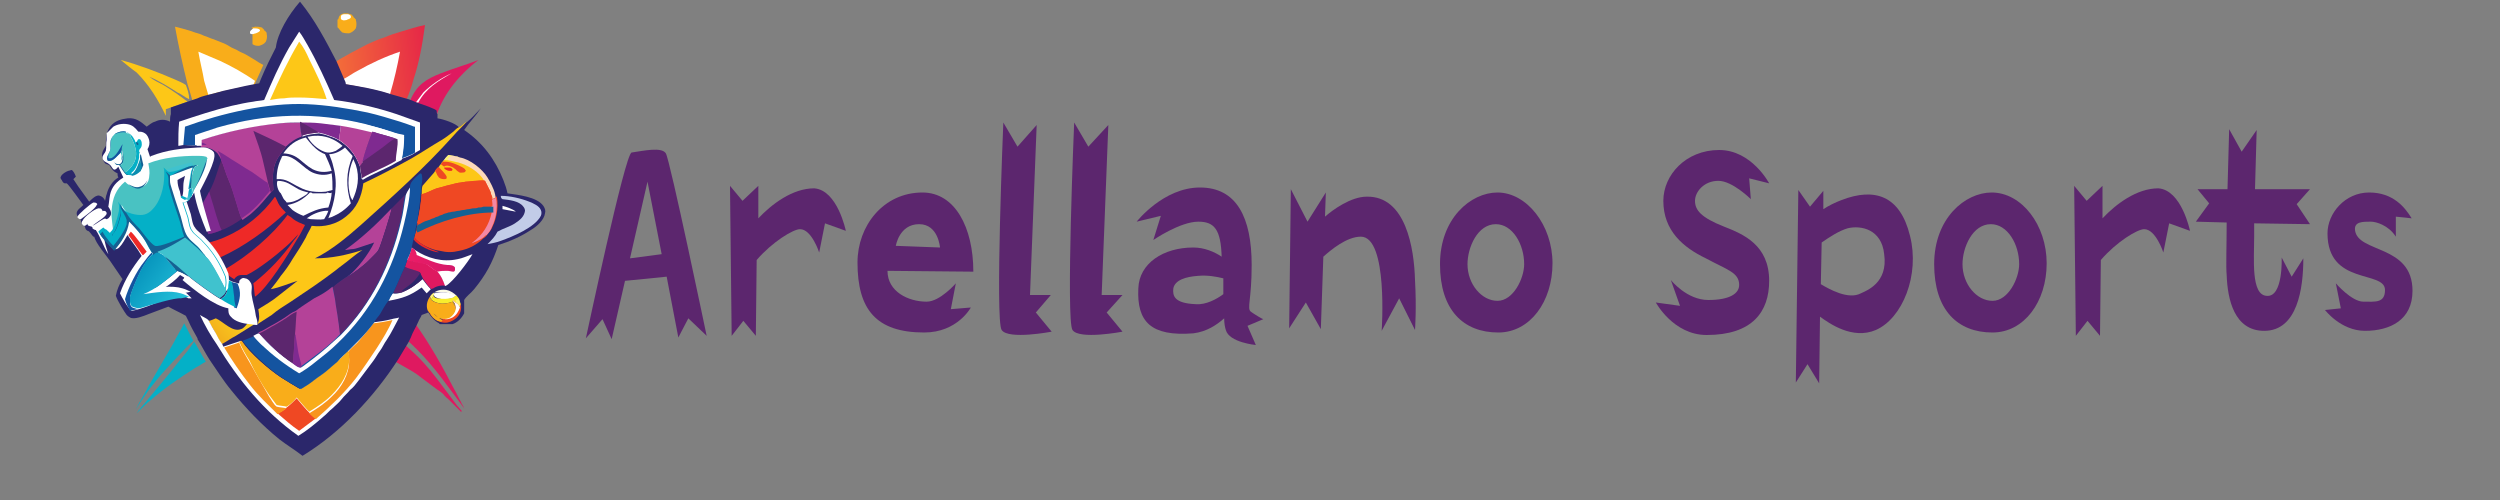 <?xml version="1.0" encoding="utf-8"?>
<!-- Generator: Adobe Illustrator 28.0.0, SVG Export Plug-In . SVG Version: 6.00 Build 0)  -->
<svg version="1.1" id="Layer_1" xmlns="http://www.w3.org/2000/svg" xmlns:xlink="http://www.w3.org/1999/xlink" x="0px" y="0px"
	 viewBox="0 0 300 60" style="enable-background:new 0 0 300 60;" xml:space="preserve">
<rect x="0" y="0" width="300" height="60" fill="#808080" stroke="none"/>
<style type="text/css">
	.st0{fill:#5C266E;}
	.st1{fill:#F9AD1A;}
	.st2{fill:#FFFFFF;}
	.st3{fill:#DF1960;}
	.st4{fill:#04B0C7;}
	.st5{fill:#FDC717;}
	.st6{fill:url(#SVGID_1_);}
	.st7{fill:#2B276B;}
	.st8{fill:#FDF277;}
	.st9{fill:#FBFAE6;}
	.st10{fill:#F8ED2D;}
	.st11{fill:#EF4823;}
	.st12{fill:#FCDABB;}
	.st13{fill:url(#SVGID_00000165955726817401273870000003279908609280507523_);}
	.st14{fill:#B44298;}
	.st15{fill:url(#SVGID_00000068676153413087645550000001735213564927545481_);}
	.st16{fill:#C2CCE8;}
	.st17{fill:#EE2927;}
	.st18{fill:#1454A0;}
	.st19{fill:#7F2A90;}
	.st20{fill:#F388A4;}
	.st21{fill:#156193;}
	.st22{fill:#F8951D;}
	.st23{fill:#49C2C2;}
	.st24{fill:#0B8EB0;}
	.st25{fill:url(#SVGID_00000036249267045161664780000016304607079960588727_);}
	.st26{fill:#40C2CE;}
	.st27{fill:url(#SVGID_00000072971693038055497780000005103266570060869299_);}
</style>
<g>
	<path class="st0" d="M79.9,18.4c0.5,0.8,4.9,21.9,4.9,21.9l-2.2-2.1l-1.2,2.3L80,33.2l-5,0.5l-1.6,7l-1.1-2.4l-2,2.3
		c0,0.1,4.7-22.2,5.5-22.3C77.2,18.1,79.4,17.6,79.9,18.4z M79.4,30.5l-1.7-8.7l-2.1,9.2L79.4,30.5z"/>
	<path class="st0" d="M101.5,27.7L99,26.8l-0.7,3.5c0,0-0.9-2.8-2.3-2.8c-0.8,0-3.3,1.5-5.2,3.7l-0.1,9.1l-1.5-1.8l-1.4,1.8l-0.2-18
		l1.5,1.8l1.9-1.8l0,3.9c1.6-1.7,4.1-3.6,6.7-3.6C100.5,22.8,101.5,27.7,101.5,27.7z"/>
	<path class="st0" d="M116.8,32.6l-10.3-0.1c0,2.5,2.5,3.7,4.7,3.7c1.6,0,3.5-2.2,3.5-2.2l-0.6,3.1l2.4-0.2c0,0-1.6,3-5.6,3
		c-5.8,0-8-2.8-8-8.4c0-4.4,3.1-8.4,7.8-8.4C114.6,23.1,116.8,27.3,116.8,32.6z M112.8,29.7c0,0-0.2-2.8-2.5-2.8
		c-2.4,0-2.8,2.6-2.8,2.6L112.8,29.7z"/>
	<path class="st0" d="M124.3,37.5l1.9,2.3c0,0-5.2,1-6-0.2c-0.8-1.1,0.2-24.9,0.2-24.9l1.7,2.9l2.3-2.6l-0.8,20.4h2.5L124.3,37.5z"
		/>
	<path class="st0" d="M132.8,37.5l1.9,2.3c0,0-5.2,1-6-0.2c-0.8-1.1,0.2-24.9,0.2-24.9l1.7,2.9L133,15l-0.8,20.4h2.5L132.8,37.5z"/>
	<path class="st0" d="M151.6,38.3l-1.9,0.8l1,2.3c0,0-3.2-0.3-3.6-1.8c-0.1-0.3-0.2-0.8-0.2-1.4c-0.9,0.8-2.1,1.6-3.7,1.8
		c-5.1,0.4-6.8-1.4-6.6-5.4c0.1-3,3-4.9,6.6-4.9c1.3,0,2.5,0.5,3.4,1.1c-0.1-3.3-0.9-4.2-2.8-4.2c-2.2,0-5.4,2.2-5.4,2.2l0.9-2.9
		l-2.9,0.7c0,0,3.2-4.1,7.6-4.1s6.2,3.6,6.2,9.3c0,4.2-0.6,5.2-0.1,5.6C150.5,37.7,151.5,38.3,151.6,38.3z M146.8,35.3
		c0-0.7,0-1.3,0-1.9c-0.8-0.2-1.9-0.4-3-0.3c-1.5,0.1-2.8,0.5-3,1.5c-0.1,0.9,0.1,1.8,2.7,1.9C144.7,36.6,146,35.9,146.8,35.3z"/>
	<path class="st0" d="M169.8,33.6c0.2,3.4,0,6,0,6l-1.9-3.8l-2.1,3.9c0,0,0.8-11.3-2.5-11.3c-1.7,0-3.6,1.6-4.5,2.4l-0.3,8.7
		l-1.8-3.2l-2,3.1l0.2-16.7l2,3.9l2.2-3.5l-0.1,2.9c0.9-0.8,3.1-2.4,5-2.4C168.7,23.5,169.7,29.8,169.8,33.6z"/>
	<path class="st0" d="M186.3,31.6c0,4.6-2.7,8.3-6.5,8.3c-4.2,0-7-2.7-7-8.2c0-5.5,3.7-8.6,6.9-8.6C183.2,23.1,186.3,27,186.3,31.6z
		 M182.9,31.7c0-2.4-1.4-4.8-3.4-4.8c-2.2,0-3.4,2.8-3.4,4.8c0,2.4,1.7,4.4,3.6,4.4S182.9,33.4,182.9,31.7z"/>
	<path class="st0" d="M212.3,33.7c0,3.7-2,6.5-7.5,6.5c-4,0-6.1-3.9-6.1-3.9l2.9,0.4l-1.1-3.1c0,0,1.9,2.4,4.5,2.4
		c2.6,0,3.7-0.8,3.7-1.8c0-1.5-1.4-1.8-4-3.2c-2.7-1.3-5.1-3.3-5.1-6.9c0-3.1,2.7-6.1,6.7-6.1c3.9,0,6,4,6,4l-2.4-0.6l0.2,2.5
		c0,0-2.2-2.2-3.9-2.2s-2.8,1.3-2.8,2.4c0,1.1,0.7,2,3.5,3.1C209.2,28.1,212.3,29.4,212.3,33.7z"/>
	<path class="st0" d="M229.2,28.3c1.2,4.7-0.9,9.9-4.1,11.3c-2.8,1.2-5.6-0.8-6.7-1.6l-0.1,8l-1.4-2.3l-1.4,2.2l0.3-23.1l1.4,2
		l1.6-1.9l0,2.2c0.6-0.4,1.4-0.8,2.2-1.1C224.9,22.5,228,23.4,229.2,28.3z M226.1,30.5c-0.3-3-2.8-3.5-4.4-3.1c-1,0.3-2.1,1-3.1,1.7
		l-0.1,5c1,0.6,3.3,1.9,4.8,1.1C223.9,34.9,226.6,34,226.1,30.5z"/>
	<path class="st0" d="M245.6,31.6c0,4.6-2.7,8.3-6.5,8.3c-4.2,0-7-2.7-7-8.2c0-5.5,3.7-8.6,6.9-8.6C242.6,23.1,245.6,27,245.6,31.6z
		 M242.3,31.7c0-2.4-1.4-4.8-3.4-4.8c-2.2,0-3.4,2.8-3.4,4.8c0,2.4,1.7,4.4,3.6,4.4S242.3,33.4,242.3,31.7z"/>
	<path class="st0" d="M262.8,27.7l-2.5-0.9l-0.7,3.5c0,0-0.9-2.8-2.3-2.8c-0.8,0-3.3,1.5-5.2,3.7l-0.1,9.1l-1.5-1.8l-1.4,1.8
		l-0.2-18l1.5,1.8l1.9-1.8l0,3.9c1.6-1.7,4.1-3.6,6.7-3.6C261.8,22.8,262.8,27.7,262.8,27.7z"/>
	<path class="st0" d="M277.2,22.7l-1.6,1.8l1.6,2.4l-6.7-0.1c0,0.7,0,1.2,0,1.6c0,2.7-0.4,7,1.5,7.1c2,0.2,1.8-4.6,1.8-4.6l1.2,2.3
		l1.4-2.2c0,3.6-0.7,8.7-4.7,8.7c-3.6,0-4.4-3.8-4.5-6.7c-0.1-1,0-3.5,0-6.3l-3.7-0.1l1.6-2.2l-1.4-1.7l3.6,0
		c0.1-3.8,0.2-7.2,0.2-7.2l1.5,2.7l1.8-2.6c0,0-0.1,3.6-0.2,7.1L277.2,22.7z"/>
	<path class="st0" d="M289.5,34.9c0,3.5-2.7,4.8-5.7,4.8c-2.9,0-4.8-2.5-4.8-2.5l1.9-0.2l-0.6-3c0,0,1.9,2.2,3.3,2.2
		s2.6,0.2,2.6-1.4c0-2.4-6.9-0.5-6.9-6.8c0-2.4,2.1-4.9,5-4.9c2.9,0,4.3,1.8,5.1,3.1l-1.9-0.2l0,2.4c-0.9-1.4-2.4-1.8-3-1.8
		c-1,0-2,0-1.9,1C282.9,30.4,289.5,29.3,289.5,34.9z"/>
</g>
<g>
	<path class="st1" d="M30.6,3.2c0.3,0,0.5,0,0.8,0.1c0,0,0.1,0,0.1,0.1c0,0,0.1,0,0.1,0.1c0,0,0.1,0,0.1,0.1c0,0,0,0.1,0.1,0.1
		s0,0.1,0.1,0.1c0,0,0,0.1,0.1,0.1c0,0,0,0.1,0,0.1c0,0,0,0.1,0,0.1c0.1,0.3,0,0.7-0.1,0.9c-0.2,0.3-0.5,0.4-0.8,0.5
		c-0.3,0-0.5,0-0.8-0.2c0,0,0,0,0,0c0,0,0,0,0,0c0,0,0,0,0,0c0,0,0,0,0,0c0,0,0,0,0,0c0,0,0,0,0,0c0,0,0,0,0,0c0,0,0,0,0,0
		c0,0,0,0,0,0c0,0,0,0,0-0.1c0,0,0,0,0-0.1c0,0,0,0,0-0.1c0,0,0,0,0-0.1c0,0,0,0,0-0.1c0,0,0,0,0-0.1c0,0,0,0,0-0.1c0,0,0,0,0-0.1
		c0,0,0,0,0-0.1c0,0,0,0,0-0.1c0,0,0,0,0-0.1c0,0,0,0,0-0.1c0,0,0,0,0-0.1c0,0,0,0,0-0.1c0,0,0,0,0-0.1s0,0,0-0.1c0,0,0,0,0-0.1
		c0,0,0,0,0-0.1c0,0,0,0,0-0.1c0,0,0,0,0-0.1c0,0,0,0,0-0.1c0,0,0,0,0,0c0,0,0,0,0,0C30,3.4,30.3,3.3,30.6,3.2z"/>
	<path class="st2" d="M30.4,3.4c0.2,0,0.5,0,0.7,0.1c0.1,0.1,0.1,0.1,0.1,0.2C31,3.9,30.9,3.9,30.7,4c-0.1,0-0.3,0.1-0.4,0.1
		c-0.1,0-0.2,0-0.3-0.1c0-0.1,0-0.1,0-0.2C30.1,3.6,30.3,3.5,30.4,3.4z"/>
	<path class="st1" d="M41.3,1.6c0.3,0,0.5,0,0.7,0.1c0,0,0.1,0,0.1,0c0,0,0.1,0,0.1,0.1c0,0,0.1,0,0.1,0.1c0,0,0.1,0,0.1,0.1
		c0,0,0,0.1,0.1,0.1c0,0,0,0.1,0.1,0.1c0,0,0,0.1,0.1,0.1c0,0,0,0.1,0,0.1c0.1,0.3,0.1,0.7,0,1c-0.2,0.3-0.5,0.5-0.8,0.6
		c-0.3,0-0.5,0-0.8-0.1c0,0-0.1,0-0.1-0.1c0,0-0.1,0-0.1-0.1c0,0-0.1,0-0.1-0.1c0,0-0.1-0.1-0.1-0.1c0,0,0-0.1-0.1-0.1
		c0,0,0-0.1-0.1-0.1c0,0,0-0.1,0-0.1c0,0,0-0.1,0-0.1c0,0,0-0.1,0-0.1c0,0,0-0.1,0-0.1c0,0,0-0.1,0-0.1c0,0,0-0.1,0-0.1
		c0,0,0-0.1,0-0.1c0,0,0-0.1,0-0.1c0,0,0-0.1,0-0.1c0,0,0-0.1,0.1-0.1C40.7,1.8,40.9,1.7,41.3,1.6z"/>
	<path class="st2" d="M41.4,1.7c0.1,0,0.1,0,0.2,0c0.2,0,0.3,0,0.5,0.2c0,0.1,0,0.1,0,0.2c-0.1,0.2-0.4,0.2-0.5,0.3
		c-0.1,0-0.4,0.1-0.5,0c-0.1,0-0.2-0.1-0.2-0.2c0-0.1,0-0.1,0-0.2C40.9,1.8,41.1,1.7,41.4,1.7z"/>
	<path class="st3" d="M49.8,38.8c1.8,2.5,3.3,5.2,4.7,7.9c0.3,0.5,0.5,1,0.8,1.5c0.1,0.3,0.3,0.5,0.4,0.8c-1.8-2.4-3.5-4.9-5.6-7
		c-0.4-0.4-0.8-0.8-1.3-1.2C49.1,40.1,49.5,39.5,49.8,38.8z"/>
	<path class="st4" d="M22.1,38.8c0.4,0.7,0.7,1.4,1.1,2.1c-0.6,0.5-1.2,1.2-1.8,1.8c-1,1.1-2.1,2.2-3,3.4c-0.5,0.6-0.9,1.2-1.3,1.8
		c-0.3,0.4-0.5,0.8-0.8,1.2l0,0l0,0c0.5-1,1.1-1.9,1.6-2.9l2.9-5C21.2,40.4,21.7,39.6,22.1,38.8z"/>
	<path class="st3" d="M48.5,41.3c0.8,0.7,1.7,1.5,2.4,2.3c1.1,1.2,2,2.5,3,3.8c0.3,0.4,0.6,0.8,0.9,1.2c0.2,0.2,0.4,0.5,0.6,0.7
		l0,0.1l0-0.1l0,0.1l-0.1,0l0,0c-0.2-0.2-0.5-0.5-0.7-0.7c-0.2-0.2-0.5-0.5-0.7-0.7c-0.2-0.2-0.5-0.4-0.7-0.7
		c-0.2-0.2-0.5-0.4-0.8-0.6c-0.3-0.2-0.5-0.4-0.8-0.6c-0.3-0.2-0.5-0.4-0.8-0.6c-0.3-0.2-0.5-0.4-0.8-0.6c-0.3-0.2-0.6-0.4-0.8-0.5
		c-0.7-0.4-1.4-0.8-2.1-1.2L48.5,41.3z"/>
	<path class="st4" d="M23.3,41c0.5,0.8,0.9,1.6,1.4,2.4c-0.4,0.2-0.8,0.5-1.2,0.7c-1.9,1.2-3.8,2.5-5.4,3.9
		c-0.4,0.3-0.8,0.7-1.2,1.1c-0.2,0.2-0.4,0.4-0.5,0.5c0.1-0.2,1-1.3,1.2-1.5c1.3-1.6,2.7-3.2,4-4.9C22.1,42.6,22.8,41.8,23.3,41
		C23.3,41,23.3,41,23.3,41z"/>
	<path class="st3" d="M49.2,12.1c0.8-1.9,1.9-2.6,3.7-3.3c1.5-0.6,3-1,4.5-1.6c-2.2,1.7-4.1,3.9-5,6.6c0-0.1,0-0.3-0.1-0.4
		c-0.1-0.2-1.8-0.8-2.1-0.9l-0.3-0.1C49.7,12.3,49.4,12.1,49.2,12.1z"/>
	<path class="st2" d="M49.9,12.3c0.3-0.4,0.6-0.8,0.9-1.2c0.9-0.9,2.2-1.8,3.4-2.3l0,0l0,0l0,0c-1.6,0.9-3.1,1.8-4,3.5L49.9,12.3z"
		/>
	<path class="st5" d="M14.5,7.2c2.2,0.6,4.3,1.4,6.4,2.3c0.4,0.2,1,0.4,1.4,0.7c0.2,0.5,0.4,1.1,0.4,1.7c-0.5-0.2-0.9-0.6-1.4-0.8
		c-1.1-0.7-2.2-1.4-3.4-1.9c0.5,0.4,1.1,0.7,1.7,1c1,0.6,2,1.3,2.9,2l-2.6,0.9c0,0.3,0,0.5,0,0.8c-0.9-1.9-2-3.7-3.5-5.2
		C15.7,8.2,15.1,7.7,14.5,7.2z"/>
	<path class="st1" d="M21,3.2c0.8,0.2,1.6,0.4,2.4,0.7c0.4,0.1,0.7,0.2,1.1,0.4c0.4,0.1,0.7,0.3,1.1,0.4c0.3,0.1,0.7,0.3,1,0.4
		c0.3,0.1,0.7,0.3,1,0.5c0.3,0.2,0.7,0.3,1,0.5c0.3,0.2,0.7,0.3,1,0.5c0.3,0.2,0.7,0.4,1,0.6c0.3,0.2,0.6,0.4,1,0.6
		c-0.3,0.7-0.6,1.3-0.9,2l-0.2,0.5c-0.5,0.1-1,0.2-1.6,0.3c-0.9,0.2-1.8,0.4-2.7,0.6c-0.4,0.1-0.7,0.2-1.1,0.3
		c-0.7,0.2-1.4,0.4-2,0.6c-0.2-0.7-0.4-1.4-0.6-2C21.9,7.7,21.4,5.4,21,3.2z"/>
	<path class="st2" d="M23.8,6.2c0.9,0.4,1.7,0.7,2.6,1.1c1.5,0.7,2.9,1.5,4.2,2.4l-0.2,0.5c-0.5,0.1-1,0.2-1.6,0.3
		c-0.9,0.2-1.8,0.4-2.7,0.6c-0.4,0.1-0.7,0.2-1.1,0.3c-0.2-0.6-0.3-1.1-0.5-1.7C24.3,8.5,24,7.4,23.8,6.2z"/>
	
		<linearGradient id="SVGID_1_" gradientUnits="userSpaceOnUse" x1="-635.009" y1="465.06" x2="-632.797" y2="465.276" gradientTransform="matrix(4.883 0 0 -4.883 3141.112 2279.167)">
		<stop  offset="0" style="stop-color:#F36D39"/>
		<stop  offset="1" style="stop-color:#E62847"/>
	</linearGradient>
	<path class="st6" d="M40.3,7.4c0.6-0.4,1.2-0.7,1.9-1.1c0.6-0.3,1.3-0.7,1.9-1c0.7-0.3,1.3-0.6,2-0.8c0.7-0.3,1.3-0.5,2-0.7
		C49.1,3.5,50,3.2,51,3c-0.3,2.3-0.7,4.5-1.4,6.6c-0.2,0.8-0.5,1.6-0.8,2.3c-0.7-0.2-1.4-0.4-2.1-0.6c-1.7-0.5-3.6-0.9-5.4-1.2
		c-0.1-0.2-0.1-0.4-0.2-0.6C40.9,8.8,40.6,8.1,40.3,7.4z"/>
	<path class="st2" d="M41.2,9.5c0.6-0.3,1.1-0.7,1.7-1c1.6-0.9,3.3-1.7,5.1-2.3c-0.3,1.7-0.7,3.4-1.2,5.1c-1.7-0.5-3.6-0.9-5.4-1.2
		C41.4,9.9,41.3,9.7,41.2,9.5z"/>
	<path class="st7" d="M36,0.2c1.8,2.2,3.1,4.7,4.4,7.2c0.3,0.7,0.6,1.4,0.9,2.1c0.1,0.2,0.2,0.4,0.2,0.6c1.8,0.3,3.6,0.6,5.4,1.2
		c0.7,0.2,1.4,0.4,2.1,0.6c0.1,0,0.2,0.1,0.3,0.1c0.2,0.1,0.5,0.2,0.7,0.3l0.3,0.1c0.3,0.1,2.1,0.7,2.1,0.9c0,0.1,0,0.3,0.1,0.4
		l0,0.5c0.7,0.1,2.2,0.6,2.6,1.1c0.4-0.1,0.6-0.5,1-0.7c0.6-0.5,1.1-1.1,1.6-1.6c-0.6,0.9-1.4,1.7-2,2.6c2.2,1.5,3.7,3.5,4.7,6
		c0.2,0.5,0.4,1.1,0.5,1.6c1.3,0.2,3.5,0.4,4.3,1.5c0.2,0.3,0.3,0.6,0.2,0.9c-0.1,0.8-1,1.6-1.7,2c-1.2,0.8-2.6,1.4-3.9,1.8
		c-0.7,2.1-1.5,3.6-2.9,5.3c-0.4,0.5-0.9,0.8-1.2,1.3c0,0,0,0.1,0,0.1c0,0,0,0.1,0,0.1c0,0,0,0.1,0,0.1c0,0,0,0.1,0,0.1
		c0,0,0,0.1,0,0.1s0,0.1,0,0.1c0,0,0,0.1,0,0.1c0,0,0,0.1,0,0.1c0,0,0,0.1,0,0.1c0,0,0,0.1,0,0.1c0,0,0,0.1,0,0.1c0,0,0,0.1,0,0.1
		c0,0,0,0.1,0,0.1c0,0,0,0.1,0,0.1c0,0,0,0.1,0,0.1c0,0,0,0.1,0,0.1c-0.3,0.6-0.8,1.1-1.4,1.3c0,0-0.1,0-0.1,0c0,0-0.1,0-0.1,0
		c0,0-0.1,0-0.1,0c0,0-0.1,0-0.1,0c0,0-0.1,0-0.1,0c0,0-0.1,0-0.1,0c0,0-0.1,0-0.1,0c0,0-0.1,0-0.1,0c0,0-0.1,0-0.1,0
		c0,0-0.1,0-0.1,0c0,0-0.1,0-0.1,0c0,0-0.1,0-0.1,0s-0.1,0-0.1,0c0,0-0.1,0-0.1,0c0,0-0.1,0-0.1,0c0,0-0.1,0-0.1-0.1
		c-0.6-0.3-1-0.8-1.3-1.3c-0.3,0.1-0.5,0.2-0.8,0.3c-0.1,0.3-0.3,0.5-0.4,0.8c-0.3,0.7-0.7,1.3-0.9,1.9c-0.1,0.2-0.2,0.4-0.3,0.6
		l-1.2,2c-2.9,4.5-6.9,8.8-11.5,11.6c-0.9-0.7-1.9-1.3-2.8-2c-2.1-1.7-4-3.7-5.7-5.8c-1-1.2-1.8-2.5-2.7-3.8
		c-0.5-0.8-0.9-1.6-1.4-2.4l0-0.1c-0.4-0.7-0.8-1.4-1.1-2.1c-0.1-0.2-0.2-0.4-0.3-0.6c-0.7-0.4-1.4-0.7-2.1-1.1
		c-0.8,0.3-1.6,0.6-2.4,0.9c-0.5,0.2-1.7,0.7-2.2,0.4c-0.2-0.1-0.3-0.2-0.4-0.3c-0.3-0.4-1.1-1.7-1.3-2.3c0.1-0.6,0.4-1.4,0.8-2
		c-0.5-0.7-1-1.5-1.5-2.2c-0.5-0.7-1.7-2.1-1.9-2.9c0,0,0,0-0.1,0c-0.2-0.2-0.3-0.4-0.5-0.6c-0.1-0.1-0.2-0.1-0.2-0.1
		c-0.2-0.1-0.3-0.3-0.3-0.5c-0.3-0.2-0.5-0.4-0.5-0.8c0,0,0,0-0.1-0.1c-0.2-0.2-0.4-0.4-0.4-0.7c0-0.4,0.5-0.7,0.8-1
		c-0.3-0.4-1.8-2.5-2-2.6c0,0-0.2,0-0.2,0c-0.2,0-0.3-0.2-0.4-0.4c-0.1-0.1-0.2-0.3-0.1-0.4c0.1-0.3,0.6-0.6,0.9-0.7
		c0.1,0,0.3-0.1,0.4-0.1c0.2,0.1,0.4,0.5,0.5,0.8c-0.1,0.1-0.2,0.2-0.3,0.3c0.2,0.3,0.4,0.6,0.6,0.9l1.3,1.8
		c0.2-0.2,0.4-0.4,0.7-0.6c0.2-0.1,0.4-0.2,0.6-0.1c0.3,0.1,0.5,0.3,0.6,0.6c0.1-0.3,0.1-0.6,0.2-0.8c0.2-0.8,0.7-1.6,1.4-2
		c-0.1-0.2-0.1-0.3-0.1-0.5c-0.5-0.2-0.7-0.5-1-1c-0.1,0-0.2-0.1-0.3-0.1c-0.3-0.1-0.4-0.4-0.5-0.7c-0.2-0.6,0.1-1,0.4-1.5
		c0-0.1,0-0.3,0-0.4c0-0.7,0.1-1.4,0.6-2c0.5-0.6,1.2-0.8,2-0.9c1-0.1,1.6,0.4,2.3,1c0.3-0.2,0.6-0.5,1-0.6c0.6-0.3,1.2-0.3,1.8,0
		c0-0.3,0-0.6,0.1-0.9c0-0.3,0-0.5,0-0.8l2.6-0.9l0.6-0.2c0.6-0.3,1.3-0.4,2-0.6c0.4-0.1,0.7-0.2,1.1-0.3c0.9-0.2,1.8-0.4,2.7-0.6
		c0.5-0.1,1-0.2,1.6-0.3l0.2-0.5c0.3-0.7,0.6-1.4,0.9-2c0.3-0.6,0.6-1.2,0.9-1.8C33.3,4,34.6,1.8,36,0.2z"/>
	<path class="st8" d="M51.6,35.6c0.1-0.2,0.3-0.4,0.5-0.5l0,0.1c0,0.1,0,0.2-0.1,0.3c-0.1,0.2-0.1,0.3-0.3,0.4L51.6,35.6z"/>
	<path class="st2" d="M60.3,24.7c0.4,0.1,1.3,0.4,1.6,0.7c-0.5-0.1-1.1-0.2-1.6-0.3L60.3,24.7z"/>
	<path class="st9" d="M52.1,35.1c0.4-0.3,1-0.4,1.5-0.3c0.5,0.1,0.9,0.4,1.2,0.7l-0.1,0.1l0,0c-0.1,0-0.3-0.1-0.4-0.2
		C53.6,35,52.8,35,52.1,35.1L52.1,35.1z"/>
	<path class="st2" d="M39,25.3l0.4,0c-0.1,0.3-0.3,0.7-0.5,1c-0.5,0.1-1.1,0-1.6,0c-0.2,0-0.3-0.1-0.5-0.1
		C37.5,25.7,38.2,25.4,39,25.3z"/>
	<path class="st2" d="M52.1,35.2c0.7-0.2,1.5-0.2,2.2,0.1c0.1,0.1,0.2,0.1,0.4,0.2l0,0c-0.1,0.1-0.2,0.1-0.2,0.2
		c-0.5,0.2-1.3,0.3-1.9,0.1c-0.2-0.1-0.4-0.1-0.5-0.3C52.1,35.4,52,35.3,52.1,35.2z"/>
	<path class="st2" d="M11.2,24.3c0.1,0,0.3,0,0.4,0.1c0.1,0.1,0.1,0.1,0,0.2c-0.1,0.4-1.5,1.4-1.9,1.7c0,0,0,0-0.1,0
		c-0.1,0-0.2-0.1-0.3-0.2c0-0.1,0-0.1,0-0.1C9.4,25.7,10.8,24.5,11.2,24.3z"/>
	<path class="st10" d="M54.8,35.5c0.1,0.1,0.2,0.2,0.3,0.4c0.1,0.2,0.1,0.4,0.2,0.6c0,0.2-0.1,0.4-0.1,0.5c0-0.2-0.2-0.4-0.4-0.5
		c-0.2-0.1-0.3-0.3-0.5-0.4c0.1,0.2,0.3,0.4,0.3,0.6c-0.1-0.1-0.2-0.3-0.3-0.5c-0.5,0.2-1.1,0.3-1.6,0.2c-0.4-0.1-0.7-0.2-1-0.5
		c0.2-0.1,0.2-0.3,0.3-0.4c0.1,0.2,0.3,0.3,0.5,0.3c0.6,0.1,1.3,0.1,1.9-0.1c0.1-0.1,0.2-0.1,0.2-0.2L54.8,35.5z"/>
	<path class="st8" d="M55,35.8c0.1,0.2,0.1,0.4,0.2,0.6c0,0.2-0.1,0.4-0.1,0.5c0-0.2-0.2-0.4-0.4-0.5c0-0.1,0-0.2,0-0.4
		C54.9,36,54.9,35.9,55,35.8z"/>
	<path class="st2" d="M11.8,25c0.2,0,0.3,0,0.4,0.1c0,0.1,0.1,0.1,0.1,0.2c0,0.4-1.7,1.5-2.1,1.8c0,0,0,0,0,0c-0.1,0-0.1,0-0.1,0
		c-0.1,0-0.2-0.1-0.3-0.3c0-0.1,0-0.2,0.1-0.3C10.1,26,11.3,25.1,11.8,25z"/>
	<path class="st11" d="M54.3,36c0.2,0.1,0.3,0.3,0.5,0.4c0.2,0.1,0.3,0.3,0.4,0.5c0-0.2,0.1-0.4,0.1-0.5c0.1,0.6,0,1.1-0.3,1.5
		c-0.3,0.4-0.8,0.7-1.3,0.8c-0.5,0.1-1.1-0.1-1.5-0.4c-0.4-0.3-0.7-0.7-0.8-1.1c0,0,0,0,0,0c0.1,0.1,0.1,0.2,0.2,0.3
		c0.2,0.4,0.5,0.7,0.9,0.9c0.1,0,0.2,0.1,0.4,0.1c0.1,0,0.1,0,0.1,0c0.1-0.1,0.1-0.1,0.1-0.2c-0.5-0.2-0.8-0.5-1.1-0.8l0,0l0,0l0,0
		c0.3,0.1,0.4,0.4,0.7,0.6c0.1,0,0,0,0.1,0c0.3,0.1,0.7,0.2,1,0c0.4-0.1,0.7-0.4,0.8-0.8c0.1-0.2,0.1-0.4,0-0.7
		C54.6,36.4,54.4,36.2,54.3,36z"/>
	<path class="st2" d="M54.3,36c0.2,0.1,0.3,0.3,0.5,0.4c0.2,0.1,0.3,0.3,0.4,0.5c-0.2,0.5-0.4,0.9-0.9,1.2c-0.4,0.2-0.8,0.3-1.2,0.1
		c-0.1,0-0.3-0.1-0.4-0.2c0.1,0,0,0,0.1,0c0.3,0.1,0.7,0.2,1,0c0.4-0.1,0.7-0.4,0.8-0.8c0.1-0.2,0.1-0.4,0-0.7
		C54.6,36.4,54.4,36.2,54.3,36z"/>
	<path class="st2" d="M50.7,33.5c0.3,0.4,0.6,0.8,1,1.2c-0.2,0.2-0.3,0.3-0.5,0.5c-0.2-0.2-0.4-0.5-0.6-0.7c-1.4,1-2.3,1.3-4,1.6
		l0,0c0.1-0.3,0.3-0.6,0.5-0.9c0.4,0.1,0.7,0,1.1-0.1C49.2,34.7,50,34.1,50.7,33.5z"/>
	<path class="st2" d="M42.4,19.1c0.1,0.2,0.2,0.5,0.3,0.7c0.5,1.5,0.2,2.9-0.4,4.2l0,0c-0.1,0-0.1-0.2-0.2-0.3
		C41.6,22.3,41.8,20.4,42.4,19.1z"/>
	<path class="st2" d="M37.7,16.3C37.7,16.3,37.7,16.3,37.7,16.3c1.3-0.1,2.5,0.4,3.4,1.2c-0.2,0.2-0.5,0.4-0.8,0.6
		c-0.5,0.2-0.9,0.3-1.4,0.1c-0.8-0.3-1.6-1-2-1.8C37.2,16.4,37.4,16.3,37.7,16.3z"/>
	<path class="st12" d="M53.8,18.6c0.5,0.1,0.9,0.1,1.4,0.3c1.2,0.2,2.7,1.4,3.3,2.4c0.3,0.5,0.8,1.4,0.9,2c0,0,0,0,0,0
		c0,0.2,0.2,0.5,0,0.6c-0.1,0.1-0.2,0.1-0.4,0.2l0,0c0-0.1,0-0.3-0.1-0.4l0,0c-0.1-0.2-0.1-0.4-0.2-0.6c-0.2-0.4-0.3-0.8-0.6-1.2
		c0,0,0-0.1-0.1-0.1c-0.6-1.1-2-1.8-3.1-2.2c-0.6-0.1-1.1-0.3-1.7-0.3C53.4,19,53.6,18.8,53.8,18.6z"/>
	<path class="st8" d="M53.8,18.6c0.5,0.1,0.9,0.1,1.4,0.3c0,0,0,0,0,0c-0.4,0-0.9-0.4-1.3,0c-0.1,0.1-0.1,0.2-0.2,0.3
		c0.1,0.1,1.1,0.1,1.3,0.4c-0.6-0.1-1.1-0.3-1.7-0.3C53.4,19,53.6,18.8,53.8,18.6z"/>
	<path class="st2" d="M33.3,21.7c1.1,0,1.6,0.5,2.5,1c0.4,0.2,0.8,0.3,1.2,0.4c-0.2,0.3-0.5,0.4-0.8,0.6c-0.6,0.4-1.2,0.6-1.8,0.6
		c-0.1-0.2-0.3-0.3-0.4-0.5c-0.1-0.2-0.2-0.4-0.3-0.6C33.4,23,33.1,22.1,33.3,21.7L33.3,21.7z"/>
	<path class="st1" d="M51.3,37.2C51.3,37.2,51.3,37.2,51.3,37.2c-0.2-0.6,0-1.2,0.3-1.6l0.1,0.3c0.2,0.3,0.6,0.4,1,0.5
		c0.5,0.1,1.1,0,1.6-0.2c0.1,0.2,0.2,0.4,0.3,0.5c0.1,0.2,0.1,0.5,0,0.7c-0.2,0.4-0.5,0.7-0.8,0.8c-0.3,0.1-0.7,0.1-1,0
		c-0.1,0,0,0-0.1,0c-0.2-0.1-0.4-0.4-0.7-0.6l0,0l0,0l0,0c0.3,0.3,0.6,0.6,1.1,0.8c0,0.1-0.1,0.1-0.1,0.2c0,0-0.1,0-0.1,0
		c-0.1,0-0.3-0.1-0.4-0.1c-0.4-0.2-0.7-0.5-0.9-0.9C51.5,37.5,51.4,37.4,51.3,37.2C51.4,37.3,51.3,37.3,51.3,37.2z"/>
	<path class="st0" d="M47.2,35.1c0.5-1,0.9-2.1,1.4-3.1c0.4,0.3,1.5,0.4,1.7,0.7c0.1,0.1,0.1,0.1,0.1,0.2c0.1,0.2,0.2,0.4,0.3,0.6
		c-0.8,0.7-1.5,1.2-2.5,1.6C47.9,35.1,47.5,35.2,47.2,35.1z"/>
	<path class="st7" d="M48.2,35L48.2,35c0-0.2,0.6-0.5,0.8-0.7c0.6-0.4,1-0.9,1.4-1.5c0.1,0.2,0.2,0.4,0.3,0.6
		C50,34.1,49.2,34.7,48.2,35z"/>
	
		<linearGradient id="SVGID_00000056402914699260055010000000054291978250577336_" gradientUnits="userSpaceOnUse" x1="-637.99" y1="458.502" x2="-637.315" y2="459.098" gradientTransform="matrix(4.883 0 0 -4.883 3141.112 2279.167)">
		<stop  offset="0" style="stop-color:#F3AF1C"/>
		<stop  offset="1" style="stop-color:#FDD51F"/>
	</linearGradient>
	<path style="fill:url(#SVGID_00000056402914699260055010000000054291978250577336_);" d="M25,38.5c0.3,0,0.6-0.2,0.9-0.3
		c0,0,0,0,0,0c0.9,0.4,2,1.7,3,1.3c0.4-0.1,0.6-0.5,0.9-0.8c0.3,0.1,0.6,0.1,0.9,0.1c-0.8,0.5-1.6,1-2.4,1.5c-0.6,0.3-1.1,0.7-1.7,1
		c-0.3-0.4-0.5-0.8-0.7-1.2C25.7,39.6,25.3,39.1,25,38.5z"/>
	<path class="st3" d="M48.9,31.1c0.2,0.3,1.8,0.4,2.2,0.5c0.5,0.2,1,0.7,1.4,0.9c0.4,0.5,0.7,1.2,1,1.8c-0.4-0.1-1.1,0-1.5,0.3
		c-0.1,0-0.2,0.1-0.2,0.1c-0.4-0.3-0.7-0.8-1-1.2c-0.1-0.2-0.2-0.4-0.3-0.6c0-0.1-0.1-0.2-0.1-0.2C50,32.4,49,32.3,48.6,32
		C48.7,31.7,48.8,31.4,48.9,31.1z"/>
	<path class="st2" d="M39.8,23.1L39.8,23.1c0,0.5-0.2,1.3-0.4,1.8c-1.2,0.1-2,0.5-3,1c-0.5-0.2-0.9-0.4-1.3-0.7
		c-0.2-0.2-0.4-0.4-0.6-0.6c1.1-0.2,1.9-0.7,2.7-1.5c0.1,0,0.2,0,0.3,0.1c0.1,0,0.2,0,0.3,0c0.1,0,0.2,0,0.3,0c0.1,0,0.2,0,0.3,0
		c0.1,0,0.2,0,0.3,0c0.1,0,0.2,0,0.3,0c0.1,0,0.2,0,0.3-0.1C39.6,23.2,39.7,23.2,39.8,23.1z"/>
	<path class="st14" d="M47,25c0,0.3-1.3,4.5-1.6,5c-0.1,0.2-0.3,0.4-0.5,0.6c-0.3,0.3-0.6,0.6-0.9,0.9c-0.3,0.3-2,1.6-2.3,1.7
		c1.1-0.8,2.6-2.8,3.2-4.1c-0.3,0.1-0.6,0.2-0.9,0.3c-0.3,0.1-0.6,0.2-0.9,0.3c-0.3,0.1-0.6,0.2-0.9,0.2C42,29.9,41.7,30,41.4,30
		C43.4,28.6,45.3,26.8,47,25z"/>
	<path class="st2" d="M36.7,16.5c0.1,0.1,0.3,0.4,0.4,0.5c0.5,0.6,1.1,1.2,1.9,1.5c0.3,0.7,0.6,1.3,0.8,2c-0.8,0.2-1.5,0.2-2.3-0.2
		c-1.4-0.8-1.7-1.8-3.5-1.9C34.7,17.4,35.5,16.8,36.7,16.5z"/>
	<path class="st2" d="M49.4,29.7c0.1,0.1,0.3,0.2,0.4,0.3c1.5,1,3.3,1.5,5.1,1.1c0.6-0.1,1.2-0.4,1.8-0.6c-0.5,0.9-2.4,3.4-3.2,3.8
		l-0.1,0c-0.2-0.6-0.5-1.3-1-1.8c-0.4-0.1-0.9-0.7-1.4-0.9c-0.4-0.1-2-0.3-2.2-0.5C49.1,30.6,49.3,30.2,49.4,29.7z"/>
	
		<linearGradient id="SVGID_00000014603237356017468390000018442458003712925569_" gradientUnits="userSpaceOnUse" x1="-633.202" y1="460.214" x2="-632.257" y2="460.546" gradientTransform="matrix(4.883 0 0 -4.883 3141.112 2279.167)">
		<stop  offset="0" style="stop-color:#ED1C66"/>
		<stop  offset="1" style="stop-color:#D4196A"/>
	</linearGradient>
	<path style="fill:url(#SVGID_00000014603237356017468390000018442458003712925569_);" d="M49.4,29.7c0.1,0.1,0.3,0.2,0.4,0.3
		c0.1,0.2,0.2,0.4,0.2,0.6c1.2,0.5,2.4,1.1,3.7,1.2c0.3,0,0.7,0,0.9,0.3c0,0.1,0,0.2,0,0.3c0,0.1-0.1,0.2-0.2,0.2
		c-0.2,0-0.5-0.1-0.7-0.1c-0.4,0-0.8,0-1.2,0.1c-0.4-0.1-0.9-0.7-1.4-0.9c-0.4-0.1-2-0.3-2.2-0.5C49.1,30.6,49.3,30.2,49.4,29.7z"/>
	<path class="st16" d="M60.1,23.5c1.1,0,2.4,0.3,3.4,0.7c0.5,0.2,1.2,0.5,1.4,1c0.1,0.2,0.1,0.5,0,0.7c-0.7,1.4-3.4,2.5-4.8,3
		c-0.5,0.2-1.1,0.3-1.6,0.4c0.5-0.5,0.9-0.9,1.2-1.5c0.7-0.4,1.5-0.6,2.1-1c0.6-0.4,1.1-0.8,1.2-1.5c0-0.2-0.1-0.4-0.2-0.5
		c-0.5-0.7-1.7-0.8-2.5-0.9C60.1,23.8,60.1,23.6,60.1,23.5z"/>
	<path class="st2" d="M41.4,17.7c0.3,0.3,0.6,0.7,0.9,1c0,0,0,0.1,0,0.1c-0.8,1.8-0.8,3.7-0.2,5.6c-0.6,0.7-1.3,1.2-2.2,1.6
		c-0.2,0.1-0.4,0.1-0.5,0.2c0.8-2,1.2-4.1,0.6-6.2c-0.1-0.5-0.3-1-0.5-1.5C40.1,18.5,40.8,18.2,41.4,17.7z"/>
	<path class="st5" d="M53.3,19.2c0.6,0,1.1,0.2,1.7,0.3c1.1,0.3,2.5,1.1,3.1,2.2c0,0,0,0.1,0.1,0.1c-0.3-0.1-0.8-0.1-1.1,0
		c-0.4,0-0.8,0.1-1.2,0.1c-0.4,0-0.8,0.1-1.2,0.2c-0.4,0.1-0.8,0.2-1.2,0.3c-0.4,0.1-0.8,0.2-1.1,0.3c-0.6,0.2-1.2,0.5-1.8,0.7
		c0-0.4,0-0.8,0.1-1.1l1.4-1.6c0.1-0.2,0.3-0.4,0.5-0.6l0.2-0.3c0.1-0.1,0.2-0.2,0.2-0.3L53.3,19.2z"/>
	<path class="st17" d="M53.4,20.1c0.2,0,0.3,0,0.5,0c0.2,0,0.3,0.1,0.4,0.2c0,0.1,0,0.1-0.1,0.2c-0.1,0-0.2,0-0.3,0
		c-0.2,0-0.3-0.1-0.5-0.2c-0.1-0.1-0.1-0.1-0.1-0.2L53.4,20.1z"/>
	<path class="st11" d="M52.6,20c0.2,0.2,0.9,0.9,1,1.2c0,0.1,0,0.2,0,0.2c-0.1,0.1-0.2,0.1-0.3,0.1c-0.3,0-0.6-0.1-0.7-0.3
		c-0.2-0.2-0.2-0.5-0.4-0.7c0,0,0,0,0,0C52.3,20.3,52.5,20.1,52.6,20z"/>
	<path class="st11" d="M52.9,19.7c0.1-0.1,0.2-0.2,0.2-0.3c0.3,0,0.6,0,1,0.1c0.4,0.1,1.4,0.5,1.7,0.8c0,0.1,0.1,0.1,0.1,0.2
		c-0.1,0.1-0.1,0.2-0.3,0.2c-0.2,0-0.4,0.1-0.6-0.1c-0.2-0.1-0.3-0.3-0.5-0.4c-0.2-0.2-0.8-0.4-1-0.3c-0.1,0-0.1,0-0.2,0.1
		L52.9,19.7z"/>
	<path class="st2" d="M34.1,18.7c1.3,0,2.3,1.5,3.4,2c0.7,0.3,1.5,0.4,2.3,0.1c0.1,0.7,0.1,1.3,0.1,2c-0.3,0.1-0.5,0.1-0.8,0.2
		c-1.1,0.1-2.2,0-3.1-0.5c-1.1-0.5-1.6-1.1-2.8-1c0-1,0.2-1.8,0.6-2.6C33.8,18.7,34,18.7,34.1,18.7z"/>
	<path class="st17" d="M33,23.6c0.1,0.1,0.3,0.6,0.4,0.8c0.2,0.4,0.6,0.8,0.9,1.1c-2.3,2.1-5,4.1-7.9,5.4c-0.2-0.2-0.4-0.5-0.5-0.8
		c-0.2-0.3-0.5-0.7-0.8-1c0.7-0.2,1.4-0.4,2-0.7C29.4,27.4,31.5,25.7,33,23.6z"/>
	<path class="st2" d="M21.3,32.5c0.5,0.2,0.9,0.4,1.4,0.7c0.4,0.4,3.3,2.5,3.8,2.7c0,0,0.1,0,0.1-0.1c0.2-0.1,0.4-0.3,0.5-0.5
		c0.1-0.2,0.2-0.3,0.1-0.5c0-0.5,0.1-0.9,0-1.4c0.2,0.1,0.4,0.3,0.7,0.4c0.3,0.1,0.6,0.2,0.8,0.2c0-0.2,0-0.4,0.2-0.5
		c0.1-0.1,0.3-0.2,0.5-0.1c0.2,0,0.5,0.2,0.6,0.4c0.4,0.5,0.1,1,0.2,1.6c0.1,0.8,0.4,1.6,0.5,2.5c0.1,0.3,0.2,0.7,0.2,1
		c0,0,0,0.1-0.1,0.1c-0.3,0-0.6-0.1-0.9-0.1c-0.8-0.1-1.7-0.3-2.2-0.9c-0.3-0.3-0.3-0.6-0.3-1c-1.7-0.3-4.1-2.2-5.5-3.4
		c0.1-0.1,0.2-0.2,0.2-0.3l-0.5-0.3c-0.5,0.6-1.2,1.1-1.8,1.5c0.3,0,0.6,0,1,0c1.1,0.1,1.5,0.6,2.2,1.3l-0.4,0
		c-0.3-0.2-0.7-0.3-1-0.4c-1.3-0.4-3.1-0.1-4.5,0.1C18.7,34.6,20,33.6,21.3,32.5z"/>
	<path class="st18" d="M27.7,33.8c0.3,0.1,0.6,0.2,0.8,0.2c0.5,1.1,0.3,1.9-0.1,3l-0.3-0.1c-0.1-0.4-0.1-0.9-0.2-1.3
		C28,34.9,27.9,34.4,27.7,33.8z"/>
	<path class="st4" d="M27.1,33.4c0.2,0.1,0.4,0.3,0.7,0.4c0.2,0.6,0.2,1.2,0.3,1.8c0,0.4,0.1,0.9,0.2,1.3c-0.6-0.3-1.2-0.6-1.8-1
		c0,0,0.1,0,0.1-0.1c0.2-0.1,0.4-0.3,0.5-0.5c0.1-0.2,0.2-0.3,0.1-0.5C27.1,34.3,27.1,33.9,27.1,33.4z"/>
	<path class="st0" d="M26.6,19.1c0.3,0.7,0.6,1.5,0.8,2.2c0.3,1,0.7,1.9,1,2.9c0.2,0.6,0.4,1.5,0.7,2c-0.5,0.4-2,1.3-2.5,1.4
		c-0.5,0.2-1,0.4-1.6,0.5c-0.4-1-0.7-2.1-0.9-3.1c0.1-0.2,0.2-0.5,0.3-0.7c0.2-0.5,0.5-0.9,0.7-1.3C25.8,21.8,26.1,20.4,26.6,19.1z"
		/>
	<path class="st19" d="M25.1,23c0.1,0.3,0.2,0.7,0.3,1c0.3,0.9,0.5,1.8,0.8,2.6c0.1,0.3,0.2,0.7,0.4,1c-0.5,0.2-1,0.4-1.6,0.5
		c-0.4-1-0.7-2.1-0.9-3.1c0.1-0.2,0.2-0.5,0.3-0.7C24.6,23.9,24.9,23.5,25.1,23z"/>
	<path class="st17" d="M34.5,25.8c0.2,0.1,0.5,0.3,0.7,0.5c0.4,0.3,0.9,0.5,1.4,0.7c-0.3,0.6-0.6,1.2-1,1.8c-1,1.7-3.5,5.8-5,6.8
		c-0.1-0.5-0.1-1.1-0.2-1.6c1.9-1.5,3.5-3.2,4.9-5.2c0.2-0.2,0.4-0.5,0.5-0.7c-0.5,0.5-0.9,1-1.5,1.5c-1.1,1-3.4,2.8-4.7,3.4
		c-0.2,0-0.4,0-0.6,0c-0.4,0-0.7,0.2-0.9,0.5c-0.7-0.4-0.8-0.6-1.1-1.2C29.7,30.8,32.8,28.1,34.5,25.8z"/>
	<path class="st14" d="M24.1,16.8c3-1,6.2-1.8,9.4-2c0.8-0.1,1.6-0.1,2.5-0.1c0,0.6,0.1,1.1,0.2,1.7c-0.7,0.2-1.4,0.7-1.9,1.2
		c-0.2,0.3-0.4,0.5-0.6,0.8c-1.1,1.5-1,2.6-0.9,4.4l-0.3,0.3c-0.7,0.8-1.3,1.6-2.1,2.3c-0.4,0.4-0.9,0.7-1.3,1
		c-0.3-0.5-0.5-1.4-0.7-2c-0.3-1-0.6-2-1-2.9c-0.3-0.7-0.5-1.5-0.8-2.2c-0.1-0.3-0.3-0.6-0.5-0.9c-0.4-0.4-0.8-0.6-1.3-0.7
		c-0.2,0-0.5,0-0.7,0l0-0.3L24.1,16.8z"/>
	<path class="st19" d="M24.1,17.1c0.2,0,0.5,0.1,0.7,0.3c-0.2,0-0.5,0-0.7,0L24.1,17.1z"/>
	<path class="st0" d="M30.4,15.7c1.3,0.6,2.6,1.2,3.9,1.9c-0.2,0.3-0.4,0.5-0.6,0.8c-1.1,1.5-1,2.6-0.9,4.4l-0.3,0.3
		c-0.1-0.3-0.2-0.7-0.3-1c-0.2-0.9-0.4-1.7-0.6-2.6C31.3,18.1,30.8,16.9,30.4,15.7z"/>
	<path class="st19" d="M26.1,18.1c0.6,0.3,1.2,0.7,1.8,1.1c0.7,0.4,1.4,0.9,2.1,1.3c0.4,0.2,1.9,1.4,2.1,1.4l0,0
		c0.1,0.3,0.2,0.7,0.3,1c-0.7,0.8-1.3,1.6-2.1,2.3c-0.4,0.4-0.9,0.7-1.3,1c-0.3-0.5-0.5-1.4-0.7-2c-0.3-1-0.6-2-1-2.9
		c-0.3-0.7-0.5-1.5-0.8-2.2C26.5,18.7,26.3,18.4,26.1,18.1z"/>
	<path class="st11" d="M50.6,23.3c0.6-0.1,1.2-0.5,1.8-0.7c0.4-0.1,0.8-0.2,1.1-0.3c0.4-0.1,0.8-0.2,1.2-0.3
		c0.4-0.1,0.8-0.1,1.2-0.2c0.4,0,0.8-0.1,1.2-0.1c0.3,0,0.8-0.1,1.1,0c0.2,0.4,0.4,0.8,0.6,1.2c0.1,0.2,0.1,0.4,0.2,0.6l0,0
		c0.1,0.1,0.1,0.3,0.1,0.4l0,0c0.1-0.1,0.2-0.1,0.4-0.2c0.2-0.1,0-0.5,0-0.6c0,0,0,0,0,0c0.4,1.3,0.2,2.9-0.4,4.1
		c-0.1,0.3-0.4,0.7-0.6,0.9c-0.1,0.2-0.3,0.4-0.5,0.5c-0.8,0.8-1.8,1.3-2.9,1.5c-0.8,0.2-1.5,0.2-2.3,0c-1-0.1-2.5-0.8-3.1-1.6
		l0.1-0.3c0-0.2,0.1-0.4,0.2-0.6c0,0,0,0,0,0c0-0.3,0.1-0.6,0.1-0.9C50.3,25.8,50.5,24.5,50.6,23.3z"/>
	<path class="st17" d="M49.7,28.5c0.5,0.6,1.4,1.1,2,1.4c0.3,0.1,0.6,0.2,0.8,0.3c0.1,0,0.1,0.1,0.2,0.1c-1-0.1-2.5-0.8-3.1-1.6
		L49.7,28.5z"/>
	<path class="st20" d="M59.4,23.2c0.4,1.3,0.2,2.9-0.4,4.1c-0.1,0.3-0.4,0.7-0.6,0.9c-0.1,0-0.3,0.2-0.4,0.3
		c-0.4,0.3-0.9,0.5-1.4,0.7l0.1-0.1c1.2-0.9,2-2.1,2.3-3.6c0-0.2,0-0.5,0-0.7c0-0.4-0.1-0.8-0.1-1.2l0,0c0.1,0.1,0.1,0.3,0.1,0.4
		l0,0c0.1-0.1,0.2-0.1,0.4-0.2C59.6,23.8,59.4,23.4,59.4,23.2C59.4,23.3,59.4,23.2,59.4,23.2z"/>
	<path class="st21" d="M50.1,27C50.1,27,50.1,27,50.1,27c0.3-0.1,0.4-0.2,0.6-0.3c0.2-0.1,0.4-0.2,0.5-0.2c0.2-0.1,0.4-0.1,0.5-0.2
		c0.2-0.1,0.4-0.1,0.5-0.2c0.2-0.1,0.4-0.1,0.5-0.2c0.2-0.1,0.4-0.1,0.5-0.2c0.2-0.1,0.4-0.1,0.6-0.2c0.2,0,0.4-0.1,0.6-0.1
		c0.2,0,0.4-0.1,0.6-0.1c0.2,0,0.4-0.1,0.6-0.1c0.2,0,0.4-0.1,0.6-0.1c0.2,0,0.4-0.1,0.6-0.1c0.2,0,0.4,0,0.6-0.1
		c0.2,0,0.4,0,0.6-0.1c0.2,0,0.4,0,0.6,0c0.2,0,0.4,0,0.6,0c0,0.2,0,0.5,0,0.7c-3,0-6.4,1-9.1,2.4c0,0,0,0,0,0
		C49.9,27.6,50,27.3,50.1,27z"/>
	<path class="st11" d="M50.6,23.3c0.6-0.1,1.2-0.5,1.8-0.7c0.4-0.1,0.8-0.2,1.1-0.3c0.4-0.1,0.8-0.2,1.2-0.3
		c0.4-0.1,0.8-0.1,1.2-0.2c0.4,0,0.8-0.1,1.2-0.1c0.3,0,0.8-0.1,1.1,0c0.2,0.4,0.4,0.8,0.6,1.2c0.1,0.2,0.1,0.4,0.2,0.6
		c0,0.4,0.1,0.8,0.1,1.2c-0.2,0-0.4,0-0.6,0c-0.2,0-0.4,0-0.6,0c-0.2,0-0.4,0-0.6,0.1c-0.2,0-0.4,0-0.6,0.1c-0.2,0-0.4,0.1-0.6,0.1
		c-0.2,0-0.4,0.1-0.6,0.1c-0.2,0-0.4,0.1-0.6,0.1c-0.2,0-0.4,0.1-0.6,0.1c-0.2,0-0.4,0.1-0.6,0.1c-0.2,0-0.4,0.1-0.6,0.2
		c-0.2,0.1-0.4,0.1-0.5,0.2c-0.2,0.1-0.4,0.1-0.5,0.2c-0.2,0.1-0.4,0.1-0.5,0.2c-0.2,0.1-0.4,0.1-0.5,0.2c-0.2,0.1-0.4,0.1-0.5,0.2
		c-0.2,0.1-0.3,0.2-0.5,0.2c0,0,0,0-0.1,0C50.3,25.8,50.5,24.5,50.6,23.3z"/>
	<path class="st5" d="M55,15.3c0.4-0.1,0.6-0.5,1-0.7c-0.5,0.6-1.1,1.1-1.6,1.7c-1.7,1.9-3.5,3.7-5.4,5.5c-1.9,1.8-3.8,3.5-5.7,5.2
		c-1.7,1.5-3.5,3-5.5,4c2,0,3.8-0.4,5.7-1c-0.5,0.3-1,0.7-1.5,1.1c-0.6,0.5-1.2,0.9-1.8,1.4c-1.7,1.3-3.5,2.5-5.3,3.7
		c-0.8,0.5-1.6,1-2.3,1.6c-0.6,0.4-1.1,0.7-1.7,1.1c0.3-0.7,0.2-1.1,0.1-1.8c0.8-0.5,1.7-1,2.4-1.6c0.8-0.6,1.5-1.2,2.3-1.8
		c-1,0.3-2.1,0.8-3.2,1c0.4-0.5,0.8-1,1.2-1.6c0.5-0.6,1-1.3,1.4-2c0.6-0.9,1.1-1.7,1.6-2.6c0.2-0.5,0.5-0.9,0.7-1.4
		c1.5,0.2,3-0.2,4.1-1.1c1.3-1,1.9-2.4,2.1-4c1.9-0.9,4-2,5.8-3c1.2-0.7,2.4-1.5,3.6-2.2c0.5-0.3,1-0.7,1.4-1
		C54.6,15.6,54.8,15.4,55,15.3z"/>
	<path class="st2" d="M24,37.8c0.3,0.2,0.8,0.4,1,0.6c0.3,0.6,0.6,1.1,0.9,1.6c0.2,0.4,0.4,0.8,0.7,1.2c0.1,0.1,0.1,0.2,0.2,0.4
		c0.6-0.2,1.2-0.4,1.8-0.6c0.1,0,0.2-0.1,0.3-0.1c1,1.5,3.2,3.4,4.7,4.4c0.8,0.5,1.6,1,2.3,1.4c0.5-0.3,1-0.7,1.5-1
		c0.5-0.4,1-0.7,1.5-1.1c0.5-0.4,0.9-0.8,1.4-1.2c0.5-0.4,0.9-0.8,1.3-1.3c0.3-0.4,0.8-0.8,1.2-1.2c0.7-0.7,1.3-1.5,1.9-2.2
		c0.8-0.1,1.5-0.2,2.3-0.4c0.3-0.1,0.6-0.1,0.9-0.2c-0.5,0.9-0.9,1.8-1.5,2.7c-0.3,0.4-0.5,0.9-0.8,1.3c-0.3,0.4-0.5,0.8-0.8,1.2
		c-0.3,0.4-0.6,0.8-0.9,1.2c-0.3,0.4-0.6,0.8-0.9,1.2c-0.3,0.4-0.6,0.8-1,1.1c-0.3,0.4-0.7,0.7-1,1.1c-0.3,0.4-0.7,0.7-1.1,1.1
		c-0.4,0.3-0.7,0.7-1.1,1c-0.9,0.8-2,1.7-3,2.3c-4.1-2.9-7.2-6.7-9.8-11C25.3,40.3,24.6,39.1,24,37.8z"/>
	<path class="st11" d="M34.4,48.9c0.4-0.3,0.8-0.7,1.2-1.1c0.5,0.6,1,1.2,1.5,1.7c0.3,0.3,0.5,0.5,0.8,0.7c-0.7,0.5-1.3,1-2,1.5
		c-0.9-0.6-1.8-1.4-2.6-2.1C33.7,49.4,34.1,49.2,34.4,48.9z"/>
	<path class="st22" d="M26.9,41.7c0.6-0.2,1.2-0.4,1.8-0.6c0.3,0.8,0.8,1.6,1.2,2.3c0.8,1.4,1.6,2.8,2.4,4.2
		c0.3,0.4,0.5,0.9,0.9,1.2c0.4,0.1,0.8,0.1,1.2,0.2c-0.4,0.3-0.7,0.5-1.1,0.7c-1.1-1.1-2.3-2.2-3.3-3.5
		C28.9,44.8,27.8,43.2,26.9,41.7z"/>
	<path class="st22" d="M44.8,38.8c0.8-0.1,1.5-0.2,2.3-0.4c-0.5,1.2-1.2,2.3-1.9,3.4c-0.8,1.2-1.6,2.4-2.5,3.6
		c-1.4,1.8-3.1,3.4-4.8,4.9c-0.3-0.2-0.6-0.5-0.8-0.7c1-0.6,1.9-1.2,2.7-2c1.2-1.1,2.1-2.7,2.1-4.3c0-0.2,0-0.8-0.2-1
		c0.3-0.4,0.8-0.8,1.2-1.2C43.6,40.3,44.2,39.6,44.8,38.8z"/>
	<path class="st1" d="M28.7,41c0.1,0,0.2-0.1,0.3-0.1c1,1.5,3.2,3.4,4.7,4.4c0.8,0.5,1.6,1,2.3,1.4c0.5-0.3,1-0.7,1.5-1
		c0.5-0.4,1-0.7,1.5-1.1c0.5-0.4,0.9-0.8,1.4-1.2c0.5-0.4,0.9-0.8,1.3-1.3c0.2,0.2,0.2,0.7,0.2,1c0,1.7-1,3.2-2.1,4.3
		c-0.8,0.8-1.7,1.4-2.7,2c-0.5-0.5-1-1.1-1.5-1.7c-0.3,0.4-0.7,0.8-1.2,1.1c-0.4-0.1-0.8-0.1-1.2-0.2c-0.3-0.4-0.6-0.8-0.9-1.2
		c-0.9-1.3-1.7-2.7-2.4-4.2C29.5,42.6,29.1,41.9,28.7,41z"/>
	<path class="st2" d="M35.9,3.8c0.4,0.5,0.7,1.1,1,1.6c1.2,2.1,2.2,4.3,3.2,6.6c2.5,0.3,5.1,0.9,7.5,1.7c0.9,0.3,1.9,0.7,2.8,1
		c0,1.1,0,2.2,0,3.3c-0.2,0.1-0.5,0.3-0.7,0.4c-0.4,0.3-1.1,0.5-1.6,0.7c-0.2,0.1-0.4,0.2-0.6,0.3c-1.3,0.8-2.8,1.3-4.1,2.1
		c0-0.5-0.2-1-0.2-1.5c-0.5-1.4-1.3-2.4-2.5-3.2c-0.5-0.3-1.1-0.5-1.7-0.7c-0.3-0.1-0.5-0.1-0.8-0.2l0,0c-0.7,0.1-1.3,0.1-2,0.4
		c-0.1-0.6-0.2-1.1-0.2-1.7c-0.8,0-1.6,0-2.5,0.1c-3.2,0.3-6.4,1-9.4,2l0,0.4l0,0.3l-0.2,0c-0.2,0.1-1.5,0-1.8,0
		c-0.2,0-0.5,0.1-0.7,0.1c0-1,0-1.9,0.1-2.9c2.1-0.7,4.2-1.4,6.3-1.9c0.9-0.2,1.8-0.4,2.6-0.5c0.4-0.1,0.9-0.1,1.3-0.2
		c0.9-2.1,1.8-4.2,3-6.3C35.1,5.1,35.5,4.4,35.9,3.8z"/>
	<path class="st5" d="M35.9,5c0.5,0.6,0.9,1.4,1.2,2.1c0.8,1.6,1.6,3.2,2.1,4.8c-1.1-0.1-2.3-0.2-3.4-0.2c-0.6,0-1.1,0-1.7,0.1
		c-0.6,0-1.1,0.1-1.7,0.2C33.5,9.5,34.6,7.2,35.9,5z"/>
	<path class="st18" d="M22.2,15.2c4.4-1.6,9.9-2.9,14.6-2.7c2.4,0.1,4.9,0.5,7.3,1c1.3,0.3,2.6,0.7,3.9,1.1c0.6,0.2,1.2,0.4,1.7,0.6
		c0,0,0,0,0.1,0c0,1,0,2.1,0,3.1c-0.4,0.3-1.1,0.5-1.6,0.7c0.2-0.9,0.2-1.8,0.3-2.8C48,16.1,47.5,16,47,15.8c-1-0.3-2.1-0.6-3.1-0.9
		c-6.1-1.5-11.8-1.3-17.8,0.4c-0.9,0.3-1.8,0.6-2.7,0.9l0,1.2l0.4,0c-0.2,0.1-1.5,0-1.8,0L22.2,15.2z"/>
	<path class="st2" d="M23.5,16.3c0.9-0.3,1.8-0.6,2.7-0.9c6-1.7,11.7-1.9,17.8-0.4c1.1,0.2,2.1,0.5,3.1,0.9c0.5,0.1,0.9,0.3,1.4,0.5
		c0,0.9-0.1,1.9-0.3,2.8c-0.2,0.1-0.4,0.2-0.6,0.3c-1.3,0.8-2.8,1.3-4.1,2.1c0-0.5-0.2-1-0.2-1.5c-0.5-1.4-1.3-2.4-2.5-3.2
		c-0.5-0.3-1.1-0.5-1.7-0.7c-0.3-0.1-0.5-0.1-0.8-0.2l0,0c-0.7,0.1-1.3,0.1-2,0.4c-0.1-0.6-0.2-1.1-0.2-1.7c-0.8,0-1.6,0-2.5,0.1
		c-3.2,0.3-6.4,1-9.4,2l0,0.4l0,0.3l-0.2,0l-0.4,0L23.5,16.3z"/>
	<path class="st19" d="M36,14.7c0.8,0,1.6,0,2.5,0.1c0.8,0.1,1.6,0.2,2.4,0.3c0,0.6-0.2,1.1-0.2,1.7c-0.5-0.3-1.1-0.5-1.7-0.7
		c-0.3-0.1-0.5-0.1-0.8-0.2l0,0c-0.7,0.1-1.3,0.1-2,0.4C36.1,15.8,36,15.2,36,14.7L36,14.7z"/>
	<path class="st0" d="M36,14.6L36,14.6c0.6,0.3,1.1,0.6,1.6,0.9c0.2,0.1,0.4,0.2,0.6,0.4c-0.7,0.1-1.3,0.1-2,0.4
		C36.1,15.8,36,15.2,36,14.6z"/>
	<path class="st14" d="M40.9,15.1c1.3,0.2,2.6,0.5,3.8,0.8c-0.4,1-1,2.7-1.2,3.7c-0.1,0.1-0.2,0.3-0.3,0.4c-0.5-1.4-1.3-2.4-2.5-3.2
		C40.7,16.2,40.9,15.6,40.9,15.1z"/>
	<path class="st0" d="M44.7,15.8c0.9,0.3,1.8,0.5,2.7,0.8c0.1,0,0.2,0.1,0.3,0.1c0.1,0.8-0.2,1.7-0.2,2.6c-1.3,0.8-2.8,1.3-4.1,2.1
		c0-0.5-0.2-1-0.2-1.5c0.1-0.1,0.2-0.3,0.3-0.4C43.7,18.5,44.3,16.8,44.7,15.8z"/>
	<path class="st19" d="M44.7,15.8c0.9,0.3,1.8,0.5,2.7,0.8c-0.5,0.3-1,0.7-1.5,1.1l-1.4,1c-0.3,0.2-0.7,0.5-1,0.7
		C43.7,18.5,44.3,16.8,44.7,15.8z"/>
	<path class="st18" d="M49.2,22.5c0-0.1,0-0.3,0.1-0.5c0.1-0.3,1-1.2,1.2-1.2l0.1,0.1c0.1,0.4,0.1,0.9,0,1.2c-0.1,0.4,0,0.8-0.1,1.1
		c-0.1,1.2-0.3,2.6-0.5,3.8c-0.1,0.3-0.2,0.6-0.1,0.9c0,0,0,0,0,0c-0.1,0.2-0.2,0.4-0.2,0.6l-0.1,0.3l-0.2,0.9
		c-0.1,0.5-0.3,1-0.5,1.4c-0.1,0.3-0.2,0.6-0.3,0.9c-0.5,1-0.9,2.1-1.4,3.1c-0.2,0.3-0.4,0.6-0.5,0.9l0,0c-0.1,0-0.1,0.1-0.1,0.1
		c-0.4,0.5-0.7,1.1-1,1.6c-0.2,0.3-0.6,0.7-0.7,1c-0.6,0.8-1.2,1.5-1.9,2.2c-0.4,0.4-0.8,0.8-1.2,1.2c-0.4,0.4-0.9,0.8-1.3,1.3
		c-0.5,0.4-0.9,0.8-1.4,1.2c-0.5,0.4-1,0.7-1.5,1.1c-0.5,0.4-1,0.7-1.5,1c-0.8-0.5-1.6-0.9-2.3-1.4c-1.5-1-3.7-3-4.7-4.4
		c0.5-0.2,1-0.4,1.5-0.6c0.2-0.1,0.5-0.3,0.7-0.3c0.5-0.2,1-0.5,1.5-0.8c0.6-0.3,1.2-0.7,1.7-1c0.4-0.3,0.8-0.6,1.3-0.8
		c0.2-0.2,1.9-1.3,2.2-1.5c0.7-0.5,1.4-1,2.1-1.5c0.4-0.4,1.4-1.1,1.9-1.4c0.3,0,2-1.4,2.3-1.7c0.3-0.3,0.6-0.6,0.9-0.9
		c0.2-0.2,0.4-0.4,0.5-0.6c0.3-0.5,1.6-4.7,1.6-5c0.2-0.2,1.4-1.4,1.6-1.6C48.8,23.1,49,22.8,49.2,22.5z"/>
	<path class="st2" d="M49.2,22.5c0,1.3-0.4,3-0.7,4.3c-1.3,5.5-3.9,10.5-8,14.4c-0.8,0.8-1.7,1.5-2.6,2.2c-0.6,0.5-1.3,1-2,1.4
		c-1.8-1.1-3.1-2.1-4.6-3.5c-0.3-0.3-0.7-0.7-0.9-1c0.2-0.1,0.5-0.3,0.7-0.3c1.2,1.4,2.5,2.6,4.1,3.6c0.2,0.2,0.6,0.5,0.9,0.5
		c0.1,0,0.1-0.1,0.2-0.1c0.4-0.3,0.8-0.6,1.2-0.9c1.2-0.9,2.3-1.9,3.4-2.9c3.7-3.8,6-8.4,7.2-13.5c0.3-1.1,0.4-2.2,0.6-3.3
		C48.8,23.1,49,22.8,49.2,22.5z"/>
	<path class="st0" d="M47,25c0.2-0.2,1.4-1.4,1.6-1.6c-0.2,1.1-0.3,2.2-0.6,3.3c-1.2,5.1-3.5,9.8-7.2,13.5c-0.1-0.5-0.1-1-0.2-1.5
		c-0.1-0.9-0.3-1.8-0.4-2.7c-0.1-0.4-0.1-1.1-0.3-1.5c0.4-0.4,1.4-1.1,1.9-1.4c0.3,0,2-1.4,2.3-1.7c0.3-0.3,0.6-0.6,0.9-0.9
		c0.2-0.2,0.4-0.4,0.5-0.6C45.7,29.4,47,25.3,47,25z"/>
	<path class="st14" d="M39.9,34.4c0.1,0.4,0.2,1.1,0.3,1.5c0.1,0.9,0.3,1.8,0.4,2.7c0.1,0.5,0.1,1,0.2,1.5c-1,1.1-2.2,2-3.4,2.9
		c-0.4,0.3-0.8,0.6-1.2,0.9c-0.1,0.1-0.1,0.1-0.2,0.1c-0.3,0-0.6-0.3-0.9-0.5c-1.6-1-2.8-2.2-4.1-3.6c0.5-0.2,1-0.5,1.5-0.8
		c0.6-0.3,1.2-0.7,1.7-1c0.4-0.3,0.8-0.6,1.3-0.8c0.2-0.2,1.9-1.3,2.2-1.5C38.5,35.4,39.2,35,39.9,34.4z"/>
	<path class="st19" d="M35.4,40.1c0.1,0.1,0.1,0.2,0.1,0.3c0.1,0.6,0.2,1.3,0.3,1.9c0.1,0.6,0.3,1.1,0.4,1.7
		c-0.1,0.1-0.1,0.1-0.2,0.1c-0.3,0-0.6-0.3-0.9-0.5c0.1-0.2,0.1-0.6,0.1-0.8C35.3,42,35.3,40.9,35.4,40.1z"/>
	<path class="st0" d="M31.1,40c0.5-0.2,1-0.5,1.5-0.8c0.6-0.3,1.2-0.7,1.7-1c0.4-0.3,0.8-0.6,1.3-0.8c-0.1,0.9-0.1,1.8-0.2,2.7
		c-0.1,0.8-0.1,1.9-0.2,2.7c0,0.2,0,0.6-0.1,0.8C33.6,42.6,32.4,41.4,31.1,40z"/>
	<path class="st2" d="M13.6,20.3c-0.2-0.2-0.3-0.5-0.5-0.6c-0.2-0.2-0.5-0.2-0.7-0.5c-0.1-0.1-0.1-0.2-0.1-0.3
		c0-0.3,0.3-0.5,0.4-0.8c0.1-0.4,0-0.9,0.1-1.3c0,0,0-0.1,0-0.1c0,0,0-0.1,0-0.1c0,0,0-0.1,0-0.1c0,0,0-0.1,0-0.1c0,0,0-0.1,0-0.1
		c0,0,0-0.1,0-0.1c0,0,0-0.1,0-0.1c0,0,0-0.1,0-0.1c0,0,0-0.1,0.1-0.1c0,0,0,0,0.1-0.1c0,0,0,0,0.1-0.1c0,0,0,0,0.1-0.1
		c0,0,0,0,0.1-0.1c0,0,0,0,0.1-0.1c0,0,0,0,0.1-0.1c0,0,0,0,0.1-0.1c0.5-0.3,1.1-0.4,1.7-0.3c0.6,0.1,0.9,0.4,1.3,0.9
		c0.3,0,0.5,0,0.8,0.2c0.3,0.2,0.4,0.5,0.5,0.8c0.1,0.4,0,0.8-0.2,1.1c0.1,0.3,0.2,0.6,0.3,0.9c0.1,0,0.1-0.1,0.2-0.1
		c1.8-0.7,3.6-0.9,5.5-1c0.5,0,1-0.1,1.5,0.2c0.2,0.1,0.5,0.3,0.5,0.5c0.3,0.8-1.3,3.7-1.7,4.5c0.1,0.6,0.3,1.2,0.4,1.7
		c0.3,1.1,0.6,2.1,0.9,3.1c-0.2,0-0.4,0.1-0.5,0.1c-0.6-1.5-1.2-3-1.5-4.7c-0.1,0.2-0.2,0.3-0.3,0.5c-0.2,0.2-0.4,0.3-0.7,0.3
		c0.2,0.6,0.4,1.2,0.6,1.8c0.1,0.4,0.2,1.3,0.5,1.6c0.2,0.4,1,0.9,1.3,1.3c1.2,1.2,2.1,2.7,2.7,4.2c0.1,0.5,0.1,0.9,0,1.4
		c0,0.2,0,0.4-0.1,0.5c-0.1,0.2-0.3,0.3-0.5,0.5c0,0-0.1,0-0.1,0.1c-0.5-0.2-3.4-2.3-3.8-2.7c-0.4-0.3-0.9-0.6-1.4-0.7
		c-1.3,1.1-2.6,2.2-4.1,2.8c1.4-0.2,3.2-0.5,4.5-0.1c0.4,0.1,0.7,0.3,1,0.4c0,0-0.9,0.2-1,0.2c-0.7,0.2-1.4,0.4-2.1,0.7
		c-1.2,0.5-2.8,1.2-4,1.4c-0.5-0.4-1.1-1.5-1.4-2.1c0.6-1.7,1.5-3.1,2.6-4.5c-0.5-0.9-1.2-1.7-1.7-2.5c-0.3,0.5-0.6,1.1-1,1.5
		c-0.1,0.1-0.3,0.2-0.4,0.2c-0.4,0-1.2-1-1.4-1.3c0.1,0.6,0.3,1.3,0.5,1.9c-0.6-0.9-0.9-2-1.5-2.9c-0.1,0-0.3-0.1-0.4-0.2
		c0,0,0-0.1,0-0.1c-0.1-0.2-0.3-0.1-0.4-0.2c-0.1,0-0.2-0.1-0.2-0.2c0-0.1,0-0.2,0.1-0.3c0.2-0.3,1.5-1.3,1.8-1.3
		c0.1,0,0.3,0,0.3,0.1c0.1,0.1,0.1,0.1,0.1,0.2c0,0.4-1.3,1.1-1.7,1.5c0.4-0.2,0.9-0.6,1.3-0.8c0.2-0.1,0.2-0.1,0.4,0
		c0.1,0,0.1-0.1,0.2-0.1c0.1-0.1,0.2-0.2,0.3-0.4c0.1-0.4-0.1-0.7-0.3-1c0.1-0.5,0.1-0.9,0.2-1.4c0.2-1,0.8-1.6,1.6-2.1
		c-0.2-0.4-0.4-0.9-0.6-1.3C13.9,20.4,13.7,20.4,13.6,20.3z"/>
	<path class="st23" d="M14.6,18c0.1,0.3,0.1,0.6,0.1,0.9l0,0c-0.1,0.1-0.1,0.3-0.2,0.4c0-0.3,0.2-0.5,0-0.9
		C14.5,18.2,14.6,18.1,14.6,18z"/>
	<path class="st21" d="M16.8,19.1l0-0.3c0-0.1,0-0.2,0.1-0.3c0.1,0.4,0.2,0.9,0.3,1.3c-0.1,0.3-0.2,0.5-0.4,0.8
		c0-0.2,0.1-0.4,0.1-0.5C16.9,19.6,16.8,19.4,16.8,19.1C16.8,19.1,16.8,19.1,16.8,19.1z"/>
	<path class="st21" d="M23.1,23c0.4-0.8,0.8-1.7,1.1-2.5c0.2-0.5,0.3-1,0.6-1.5C24.9,20,23.7,22.2,23.1,23L23.1,23z"/>
	<path class="st21" d="M14.7,17.9c0.2,0.2,0.2,0.8,0.2,1c0,0.2,0,0.6-0.2,0.7c-0.1,0.1-0.2,0.1-0.2,0.1c0.2,0.3,0.4,0.6,0.6,0.9
		c0.1,0.1,0.3,0.2,0.4,0.3c0.2,0,0.3,0,0.4,0.1c-0.2,0-0.5,0-0.7,0c-0.4-0.3-0.6-0.8-0.9-1.2c-0.1,0-0.2,0-0.3,0
		c-0.2-0.1-0.3-0.4-0.4-0.5c0.1,0.2,0.3,0.4,0.6,0.4c0.1,0,0.2,0,0.3-0.1c0.2-0.2,0.2-0.5,0.2-0.8C14.8,18.6,14.7,18.3,14.7,17.9
		L14.7,17.9z"/>
	<path class="st24" d="M16.8,19.1C16.8,19.1,16.8,19.1,16.8,19.1c0,0.3,0.2,0.6,0.2,0.9c0,0.2-0.1,0.4-0.1,0.5
		c-0.3,0.3-0.6,0.5-1,0.6C15.7,21,15.6,21,15.4,21c0,0,0.1,0,0.1,0c0.1,0,0.2,0,0.3-0.1C16.4,20.5,16.6,19.6,16.8,19.1z"/>
	<path class="st17" d="M15.7,27.8c0.4,0.3,1.6,2,1.9,2.4c-0.1,0.1-0.2,0.2-0.3,0.3l-0.1,0.1l-0.1,0c-0.6-0.8-1.1-1.6-1.7-2.4
		L15.7,27.8z"/>
	<path class="st18" d="M18.2,30.3l0.1,0.2c-0.3,0.3-0.6,0.6-0.8,1c-0.2,0.3-0.4,0.6-0.6,1c-0.4,0.8-1.1,2.4-1.3,3.2
		c0,0.2,0,0.4,0,0.6c0,0.2,0.1,0.5,0.3,0.6c0.2,0.1,0.4,0.1,0.6,0.2c-0.3,0.1-0.6,0.1-0.9,0.2c-0.2-0.4-0.5-0.9-0.6-1.4
		c0.4-1.4,1.4-3.4,2.3-4.5C17.6,31,17.9,30.6,18.2,30.3z"/>
	<path class="st4" d="M15.1,15.8c0.5,0.2,0.8,0.5,1,0.9c0.1,0.1,0.1,0.3,0.2,0.4l0.1-0.1c0.1-0.1,0.1-0.2,0.2-0.3c0.1,0,0.2,0,0.2,0
		c0.1,0.1,0.2,0.3,0.2,0.4c0.1,0.7-0.3,0.7-0.3,1c0,0.1,0,0.2,0.1,0.2c-0.1,0.1-0.1,0.2-0.1,0.3l0,0.3c-0.1,0.6-0.4,1.5-0.9,1.8
		C15.8,21,15.7,21,15.5,21c0,0-0.1,0-0.1,0c-0.2-0.1-0.3-0.1-0.4-0.3c0.1-0.1,0.2-0.1,0.3-0.2c1.2-1.1,1.3-2.2,0.6-3.7
		c-0.1-0.2-0.3-0.5-0.3-0.7c0,0,0,0,0,0C15.4,16,15.2,15.9,15.1,15.8L15.1,15.8z"/>
	<path class="st21" d="M16.3,17.1L16.3,17.1c0.2-0.1,0.2,0,0.3,0.1c0,0.1,0,0.1,0,0.2l-0.1,0C16.4,17.4,16.4,17.3,16.3,17.1
		C16.3,17.1,16.3,17.1,16.3,17.1z"/>
	<path class="st23" d="M14.5,18.3c-0.2,0.2-0.4,0.4-0.6,0.6c-0.2,0.2-0.6,0.5-0.9,0.4c0,0-0.1,0-0.1-0.1c-0.2-0.3,0.2-0.8,0.3-1.1
		c0.1-0.4,0-0.9,0.1-1.3c0.1-0.3,0.3-0.6,0.6-0.8c0.4-0.2,0.8-0.3,1.2-0.2l0,0.1c0.1,0.1,0.3,0.1,0.5,0.2c0,0,0,0,0,0
		c0,0.2,0.2,0.5,0.3,0.7c0.7,1.5,0.6,2.6-0.6,3.7c-0.1,0.1-0.2,0.2-0.3,0.2c-0.2-0.3-0.4-0.6-0.6-0.9c0.1,0,0.2-0.1,0.2-0.1
		c0.2-0.2,0.2-0.5,0.2-0.7c0-0.2,0-0.9-0.2-1l0,0.1C14.6,18.1,14.5,18.2,14.5,18.3z"/>
	<path class="st18" d="M14.5,18.3c-0.2,0.2-0.4,0.4-0.6,0.6c-0.2,0.2-0.6,0.5-0.9,0.4c0,0-0.1,0-0.1-0.1c-0.2-0.3,0.2-0.8,0.3-1.1
		c0.1-0.4,0-0.9,0.1-1.3c0.1-0.3,0.3-0.6,0.6-0.8c0.4-0.2,0.8-0.3,1.2-0.2l0,0.1c-0.4-0.1-0.9,0-1.3,0.2c-0.3,0.2-0.5,0.6-0.5,1
		c0,0.4,0,0.9-0.2,1.3c-0.1,0.2-0.1,0.3-0.1,0.5c0,0.1,0.1,0.1,0.1,0.1c0.1,0,0.3,0,0.4-0.1c0.5-0.3,0.9-1.1,1.2-1.6
		c0,0.2-0.1,0.4-0.1,0.6l0,0.1C14.6,18.1,14.5,18.2,14.5,18.3z"/>
	
		<linearGradient id="SVGID_00000116944549079620241610000009655940427339230877_" gradientUnits="userSpaceOnUse" x1="-639.924" y1="460.061" x2="-638.856" y2="459.278" gradientTransform="matrix(4.883 0 0 -4.883 3141.112 2279.167)">
		<stop  offset="0" style="stop-color:#0795BD"/>
		<stop  offset="1" style="stop-color:#24C1DA"/>
	</linearGradient>
	<path style="fill:url(#SVGID_00000116944549079620241610000009655940427339230877_);" d="M18.3,30.5c0.2-0.2,0.4-0.2,0.6-0.3
		c0.2,0.2,0.7,0.3,0.9,0.6c0.1,0.2,1.3,1.6,1.5,1.7c0,0,0,0,0,0c-1.3,1.1-2.6,2.2-4.1,2.8c1.4-0.2,3.2-0.5,4.5-0.1
		c0.4,0.1,0.7,0.3,1,0.4c0,0-0.9,0.2-1,0.2c-0.7-0.1-3.6,0.8-4.3,1c-0.3,0.1-0.6,0.2-0.9,0.2c-0.2-0.1-0.4-0.1-0.6-0.2
		c-0.2-0.1-0.3-0.4-0.3-0.6c0-0.2,0-0.4,0-0.6c0.2-0.8,0.9-2.4,1.3-3.2c0.2-0.3,0.4-0.7,0.6-1C17.7,31.1,18,30.8,18.3,30.5z"/>
	<path class="st23" d="M17.8,19.6c1.8-0.7,3.9-0.9,5.8-0.9c0.3,0,0.8,0,1.1,0.1c0.1,0,0.1,0.1,0.2,0.2c-0.2,0.4-0.4,1-0.6,1.5
		c-0.3,0.8-0.7,1.7-1.1,2.5c0,0.1-0.1,0.1-0.1,0.2c-0.1-0.1,0-0.4,0-0.6c-0.1,0-0.2,0.1-0.3,0.1c0.1-0.6,0.1-1.3,0.3-1.9
		c0-0.2,0.2-0.4,0.2-0.7l0-0.1c0.1,0,0,0,0.1,0c0.1-0.1,0.1-0.1,0.2-0.1c0.1,0,0.1,0,0.1-0.1c-0.1,0-0.3,0.1-0.4,0.1
		c-0.4,0-2.3,0.9-2.7,1.1c-0.2-0.2-0.4-0.5-0.6-0.5l0.1,0.2c0.1,1.5-0.1,3.4-1.2,4.6c-0.4,0.5-1,0.8-1.6,0.9c-0.5,0-1,0-1.5-0.3
		c-0.1-0.1-0.3-0.2-0.4-0.2c-0.3-0.3-0.6-0.7-0.8-1.1c0,0.2,0.1,0.4,0.1,0.6c0,0.3,0,0.6-0.1,0.8c-0.1,0.5-0.5,1.9-0.9,2.2
		c0,0,0,0-0.1,0.1c0-1.1-0.3-2.1-0.2-3.1c0.1-1.4,0.5-2.5,1.6-3.4c0.2,0.2,0.3,0.3,0.5,0.4c0.4,0.2,0.9,0.5,1.4,0.3
		c0.4-0.1,0.7-0.4,0.9-0.8c0-0.1,0.1-0.3,0.1-0.5C18,20.6,17.9,20.2,17.8,19.6z"/>
	<path class="st21" d="M15.4,22.1c0.4,0.2,0.9,0.5,1.4,0.3c0.4-0.1,0.7-0.4,0.9-0.8c-0.1,0.3-0.3,0.6-0.5,0.8
		c-0.3,0.2-0.6,0.3-0.9,0.2C16,22.5,15.6,22.3,15.4,22.1z"/>
	<path class="st21" d="M23.1,20.1L23.1,20.1C23.2,20,23.2,20,23.1,20.1c0.2-0.2,0.2-0.2,0.3-0.2c-0.5,0.7-0.4,2-0.5,2.8
		c-0.1,0-0.2,0.1-0.3,0.1c0.1-0.6,0.1-1.3,0.3-1.9C23,20.6,23.1,20.3,23.1,20.1z"/>
	<path class="st26" d="M19.9,20.5C19.9,20.5,19.9,20.4,19.9,20.5l0-0.1c0.6-0.3,2.4-0.8,3.1-0.9c0.1,0.1,0.2,0.3,0.2,0.5
		c-0.4,0-2.3,0.9-2.7,1.1C20.3,20.9,20.1,20.6,19.9,20.5z"/>
	<path class="st4" d="M23.2,19.9c0.1,0,0.2-0.1,0.4-0.1c0,0.1,0,0.1-0.1,0.1c-0.1,0-0.1,0.1-0.2,0.1c0,0,0,0-0.1,0l0,0.1
		c0,0.2-0.2,0.4-0.2,0.7c-0.1,0.6-0.2,1.3-0.3,1.9c0.1,0,0.2-0.1,0.3-0.1c0,0.1,0,0.5,0,0.6c0.1,0,0.1-0.1,0.1-0.2l0.1,0
		c-0.1,0.2-0.2,0.4-0.2,0.5c-0.1,0.2-0.2,0.3-0.3,0.5c-0.2,0.2-0.4,0.3-0.7,0.3c0.2,0.6,0.4,1.2,0.6,1.8c0.1,0.4,0.2,1.3,0.5,1.6
		c0.2,0.4,1,0.9,1.3,1.3c1.2,1.2,2.1,2.7,2.7,4.2c0.1,0.5,0.1,0.9,0,1.4c0,0.2,0,0.4-0.1,0.5c-0.1,0.2-0.3,0.3-0.5,0.5
		c0,0-0.1,0-0.1,0.1c-0.5-0.2-3.4-2.3-3.8-2.7c-0.4-0.3-0.9-0.6-1.4-0.7c0,0,0,0,0,0c-0.1-0.1-1.4-1.5-1.5-1.7
		c-0.2-0.2-0.6-0.4-0.9-0.6c-0.3,0-0.4,0.1-0.6,0.3l-0.1-0.2c-0.3-0.4-0.5-0.9-0.8-1.4c-0.5-0.8-1.3-1.7-2-2.4
		c-0.2,1.4-0.9,2.4-1.8,3.5c-0.5-0.6-1.3-1.3-1.7-2l0.2-0.2l0.4-0.3c0.3,0.3,0.6,0.5,0.8,0.8l0,0c0-0.1,0-0.2,0-0.2
		c0.1,0,0,0,0.1-0.1c0.4-0.3,0.8-1.7,0.9-2.2c0.1-0.3,0.1-0.6,0.1-0.8c0-0.2-0.1-0.4-0.1-0.6c0.2,0.4,0.5,0.8,0.8,1.1
		c0.2,0.1,0.3,0.2,0.4,0.2c0.5,0.2,1,0.3,1.5,0.3c0.7,0,1.2-0.4,1.6-0.9c1-1.2,1.3-3.1,1.2-4.6l-0.1-0.2c0.2,0.1,0.4,0.4,0.6,0.5
		C20.9,20.8,22.7,19.8,23.2,19.9z"/>
	<path class="st21" d="M23.2,19.9c0.1,0,0.2-0.1,0.4-0.1c0,0.1,0,0.1-0.1,0.1c-0.1,0-0.1,0.1-0.2,0.1c0,0,0,0-0.1,0l0,0.1
		c-0.9,0.3-1.8,0.7-2.6,1.2c0,0.2,0,0.4,0,0.6c0.1,0.3,0.2,0.6,0.2,0.9c0.3,0.9,0.6,1.8,0.9,2.8c0.2,0.8,0.4,1.6,0.7,2.4
		c0.1,0.3,0.2,0.5,0.4,0.7c0.3,0.3,0.6,0.5,0.8,0.8c0.3,0.3,0.7,0.7,1,1.1c0.1,0.1,0.2,0.3,0.3,0.4c-0.3-0.2-0.9-0.8-1.1-1.1
		c-0.5-0.5-1-0.9-1.5-1.3c-1,0.6-2.1,1.3-3.3,1.7c-0.3,0-0.4,0.1-0.6,0.3l-0.1-0.2c-0.3-0.4-0.5-0.9-0.8-1.4c-0.5-0.8-1.3-1.7-2-2.4
		c-0.2,1.4-0.9,2.4-1.8,3.5c-0.5-0.6-1.3-1.3-1.7-2l0.2-0.2l0.4-0.3c0.3,0.3,0.6,0.5,0.8,0.8l0,0c0-0.1,0-0.2,0-0.2
		c0.1,0,0,0,0.1-0.1c0.4-0.3,0.8-1.7,0.9-2.2c0.1-0.3,0.1-0.6,0.1-0.8c0-0.2-0.1-0.4-0.1-0.6c0.2,0.4,0.5,0.8,0.8,1.1
		c0.4,0.7,1,1.3,1.5,1.8c0.5,0.6,0.9,1.2,1.4,1.7c0.1,0.1,0.3,0.3,0.5,0.4c0.5,0.2,2.8-0.8,3.5-1.1c-0.3-0.8-0.4-1.6-0.7-2.4
		c-0.4-1.2-0.8-2.3-1.1-3.5c-0.2-0.6,0.1-1.2-0.3-1.7l-0.1-0.2c0.2,0.1,0.4,0.4,0.6,0.5C20.9,20.8,22.7,19.8,23.2,19.9z"/>
	<path class="st4" d="M14.5,25c0.2,0.4,0.6,1,0.7,1.4c0,0.2,0,0.3,0,0.5c-0.2,0.8-1.1,2-1.6,2.6c-0.4-0.4-0.7-0.8-1-1.2
		c-0.1-0.2-0.2-0.3-0.3-0.5l0.4-0.3c0.3,0.3,0.6,0.5,0.8,0.8l0,0c0-0.1,0-0.2,0-0.2c0.1,0,0,0,0.1-0.1c0.4-0.3,0.8-1.7,0.9-2.2
		C14.5,25.6,14.5,25.3,14.5,25z"/>
	<path class="st2" d="M23.1,20.1c0,0.2-0.2,0.4-0.2,0.7c-0.1,0.6-0.2,1.3-0.3,1.9c0.1,0,0.2-0.1,0.3-0.1c0,0.1,0,0.5,0,0.6
		c0.1,0,0.1-0.1,0.1-0.2l0.1,0c-0.1,0.2-0.2,0.4-0.2,0.5c-0.1,0.2-0.2,0.3-0.3,0.5c-0.2,0.2-0.4,0.3-0.7,0.3
		c0.2,0.6,0.4,1.2,0.6,1.8c0.1,0.4,0.2,1.3,0.5,1.6c0.2,0.4,1,0.9,1.3,1.3c1.2,1.2,2.1,2.7,2.7,4.2c0.1,0.5,0.1,0.9,0,1.4
		c-0.2-0.3-0.3-0.6-0.5-0.9c-0.3-0.6-1.3-2.5-1.8-2.9c-0.1-0.2-0.2-0.3-0.3-0.4c-0.3-0.4-0.6-0.8-1-1.1c-0.3-0.3-0.6-0.5-0.8-0.8
		c-0.2-0.2-0.3-0.5-0.4-0.7c-0.3-0.8-0.4-1.6-0.7-2.4c-0.3-0.9-0.6-1.8-0.9-2.8c-0.1-0.3-0.2-0.6-0.2-0.9c0-0.2,0-0.4,0-0.6
		C21.3,20.8,22.2,20.4,23.1,20.1z"/>
	<path class="st4" d="M21.9,23.5c0.1,0.1,0.5,0.2,0.6,0.3c-0.1,0.1-0.2,0.1-0.3,0.2c-0.2-0.1-0.4-0.2-0.5-0.3
		C21.7,23.5,21.8,23.5,21.9,23.5z"/>
	
		<linearGradient id="SVGID_00000075874927379763132190000005029526143805843132_" gradientUnits="userSpaceOnUse" x1="-638.605" y1="462.055" x2="-638.707" y2="461.92" gradientTransform="matrix(4.883 0 0 -4.883 3141.112 2279.167)">
		<stop  offset="0" style="stop-color:#00AAC3"/>
		<stop  offset="1" style="stop-color:#46C3D3"/>
	</linearGradient>
	<path style="fill:url(#SVGID_00000075874927379763132190000005029526143805843132_);" d="M23,22.6c0,0.1,0,0.5,0,0.6
		c0.1,0,0.1-0.1,0.1-0.2l0.1,0c-0.1,0.2-0.2,0.4-0.2,0.5c-0.1,0.2-0.2,0.3-0.3,0.5c-0.1,0,0,0-0.1,0c-0.1,0-0.3-0.1-0.4-0.1
		c0.1-0.1,0.2-0.1,0.3-0.2c0.1-0.3,0.1-0.7,0.2-1C22.7,22.7,22.9,22.7,23,22.6z"/>
	<path class="st7" d="M21.3,21.6c0.3-0.2,0.6-0.3,0.9-0.5c-0.1,0.4-0.2,0.8-0.2,1.2c0,0.4,0,0.8-0.1,1.2c-0.1,0-0.2,0.1-0.2,0.1
		c0-0.2-0.1-0.4-0.1-0.6C21.4,22.5,21.3,22.1,21.3,21.6z"/>
	<path class="st26" d="M18.9,30.2c1.2-0.4,2.2-1,3.3-1.7c0.5,0.4,1,0.9,1.5,1.3c0.3,0.3,0.9,0.9,1.1,1.1c0.5,0.4,1.5,2.3,1.8,2.9
		c0.2,0.3,0.3,0.7,0.5,0.9c0,0.2,0,0.4-0.1,0.5c-0.1,0.2-0.3,0.3-0.5,0.5c0,0-0.1,0-0.1,0.1c-0.5-0.2-3.4-2.3-3.8-2.7
		c-0.4-0.3-0.9-0.6-1.4-0.7c0,0,0,0,0,0c-0.1-0.1-1.4-1.5-1.5-1.7C19.6,30.5,19.1,30.4,18.9,30.2z"/>
	<path class="st21" d="M19.8,30.8c0.6,0.4,2.6,2,2.8,2.4c-0.4-0.3-0.9-0.6-1.4-0.7c0,0,0,0,0,0C21.1,32.4,19.8,30.9,19.8,30.8z"/>
</g>
</svg>
